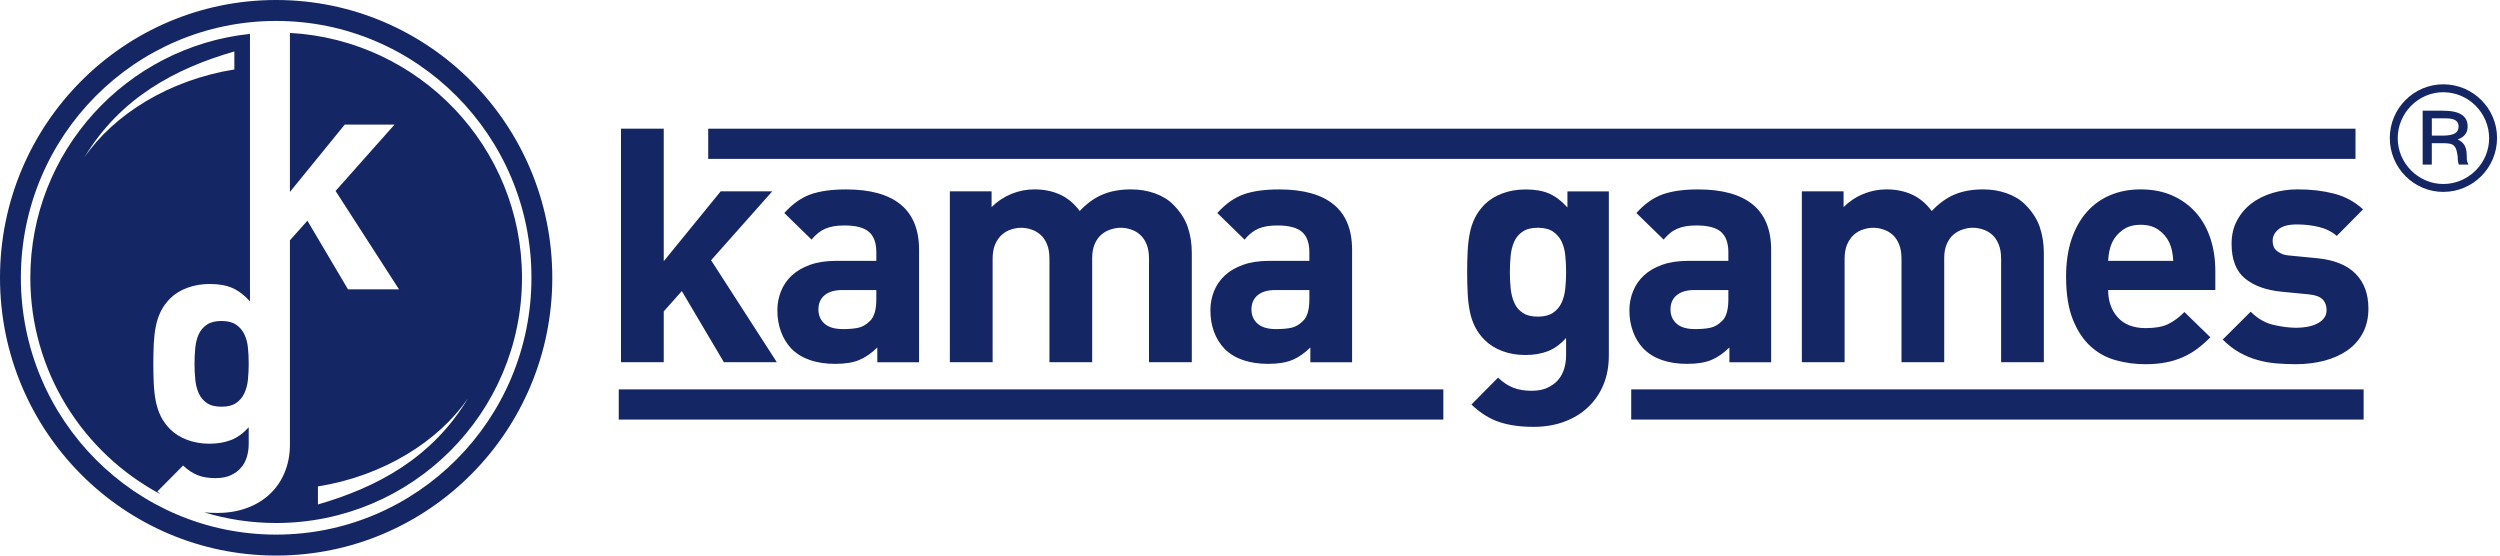 <svg width="450" height="100" viewBox="0 0 450 100" fill="none" xmlns="http://www.w3.org/2000/svg">
<g clip-path="url(#clip0)">
<path d="M425.453 70.091H293.619V75.523H425.453V70.091Z" fill="#152665"/>
<path d="M423.99 23.165H127.48V28.6H423.99V23.165Z" fill="#152665"/>
<path d="M130.298 65.197L122.728 52.389L119.474 56.053V65.197H111.781V23.165H119.474V47.023L129.718 34.444H139.003L127.997 46.843L139.829 65.2H130.298V65.197ZM157.917 62.545C156.883 63.567 155.811 64.313 154.689 64.784C153.566 65.263 152.113 65.495 150.341 65.495C146.911 65.495 144.291 64.59 142.471 62.781C141.645 61.913 141.012 60.894 140.58 59.708C140.141 58.528 139.927 57.248 139.927 55.867C139.927 54.653 140.141 53.502 140.58 52.42C141.012 51.338 141.664 50.391 142.525 49.58C143.401 48.781 144.489 48.142 145.817 47.667C147.138 47.193 148.686 46.957 150.458 46.957H157.741V45.425C157.741 43.73 157.296 42.503 156.407 41.735C155.518 40.968 154.052 40.584 151.999 40.584C151.252 40.584 150.593 40.631 150.051 40.732C149.493 40.833 148.995 40.977 148.534 41.172C148.083 41.374 147.664 41.622 147.267 41.943C146.866 42.254 146.482 42.651 146.078 43.123L141.176 38.342C142.667 36.684 144.259 35.571 145.93 34.976C147.607 34.388 149.736 34.095 152.293 34.095C156.631 34.095 159.907 34.998 162.117 36.81C164.324 38.615 165.43 41.336 165.43 44.953V65.203H157.917V62.545ZM157.738 52.206H151.637C150.256 52.206 149.19 52.514 148.443 53.128C147.699 53.735 147.314 54.597 147.314 55.691C147.314 56.761 147.686 57.61 148.408 58.261C149.146 58.912 150.256 59.236 151.76 59.236C152.822 59.236 153.733 59.157 154.481 59C155.228 58.846 155.94 58.431 156.609 57.764C157.359 57.053 157.738 55.754 157.738 53.864V52.206ZM206.821 65.197V46.604C206.821 45.544 206.676 44.654 206.383 43.947C206.09 43.239 205.689 42.67 205.197 42.236C204.709 41.801 204.151 41.487 203.542 41.298C202.927 41.094 202.325 40.996 201.736 40.996C201.152 40.996 200.544 41.094 199.935 41.298C199.321 41.487 198.766 41.795 198.274 42.207C197.782 42.619 197.378 43.179 197.057 43.89C196.748 44.601 196.59 45.447 196.59 46.428V65.2H188.9V46.608C188.9 45.548 188.752 44.657 188.456 43.95C188.163 43.242 187.762 42.673 187.27 42.239C186.778 41.805 186.224 41.49 185.615 41.301C185 41.097 184.404 40.999 183.815 40.999C183.216 40.999 182.62 41.097 182.005 41.301C181.393 41.49 180.848 41.805 180.35 42.239C179.858 42.673 179.458 43.245 179.142 43.95C178.827 44.657 178.672 45.548 178.672 46.608V65.2H170.973V34.441H178.486V37.275C179.511 36.25 180.703 35.46 182.033 34.91C183.38 34.36 184.764 34.089 186.186 34.089C187.917 34.089 189.465 34.404 190.83 35.033C192.192 35.665 193.362 36.646 194.348 37.983C195.647 36.602 197.032 35.611 198.491 35.001C199.951 34.394 201.647 34.089 203.577 34.089C205.115 34.089 206.547 34.325 207.868 34.797C209.198 35.272 210.289 35.938 211.153 36.8C212.414 38.059 213.297 39.408 213.786 40.842C214.278 42.283 214.524 43.849 214.524 45.541V65.193H206.821V65.197ZM235.862 62.545C234.828 63.567 233.759 64.313 232.634 64.784C231.514 65.263 230.058 65.495 228.286 65.495C224.859 65.495 222.232 64.59 220.41 62.781C219.593 61.913 218.957 60.894 218.518 59.708C218.086 58.528 217.872 57.248 217.872 55.867C217.872 54.653 218.086 53.502 218.518 52.42C218.957 51.338 219.603 50.391 220.473 49.58C221.34 48.781 222.434 48.142 223.758 47.667C225.079 47.193 226.627 46.957 228.402 46.957H235.686V45.425C235.686 43.73 235.244 42.503 234.352 41.735C233.466 40.968 232 40.584 229.944 40.584C229.197 40.584 228.538 40.631 227.989 40.732C227.435 40.833 226.936 40.977 226.479 41.172C226.028 41.374 225.612 41.622 225.209 41.943C224.815 42.254 224.424 42.651 224.017 43.123L219.117 38.342C220.609 36.684 222.204 35.571 223.878 34.976C225.549 34.388 227.677 34.095 230.237 34.095C234.576 34.095 237.855 34.998 240.062 36.81C242.269 38.615 243.375 41.336 243.375 44.953V65.203H235.862V62.545ZM229.585 52.206C228.198 52.206 227.135 52.514 226.391 53.128C225.647 53.735 225.262 54.597 225.262 55.691C225.262 56.761 225.634 57.61 226.363 58.261C227.094 58.912 228.201 59.236 229.701 59.236C230.77 59.236 231.685 59.157 232.432 59C233.176 58.846 233.885 58.431 234.554 57.764C235.307 57.053 235.686 55.754 235.686 53.864V52.206H229.585ZM289.587 64.077C289.587 65.929 289.272 67.628 288.641 69.188C288.004 70.742 287.102 72.085 285.917 73.227C284.738 74.368 283.309 75.249 281.629 75.884C279.952 76.517 278.088 76.834 276.039 76.834C273.678 76.834 271.625 76.548 269.885 75.972C268.151 75.4 266.473 74.35 264.856 72.818L269.648 67.974C270.518 68.804 271.411 69.399 272.341 69.773C273.271 70.147 274.374 70.339 275.689 70.339C276.827 70.339 277.792 70.147 278.58 69.773C279.375 69.399 280.015 68.918 280.51 68.332C281.002 67.741 281.348 67.062 281.575 66.291C281.79 65.524 281.897 64.75 281.897 63.96V60.834C280.866 61.976 279.769 62.775 278.58 63.228C277.398 63.674 276.058 63.901 274.557 63.901C273.056 63.901 271.679 63.665 270.421 63.193C269.163 62.721 268.094 62.054 267.224 61.189C266.517 60.478 265.944 59.695 265.508 58.83C265.073 57.962 264.755 57.028 264.563 56.022C264.364 55.018 264.232 53.92 264.178 52.747C264.118 51.571 264.087 50.31 264.087 48.967C264.087 47.633 264.115 46.384 264.178 45.224C264.232 44.063 264.364 42.984 264.563 41.974C264.755 40.971 265.073 40.04 265.508 39.169C265.944 38.304 266.517 37.524 267.224 36.81C268.094 35.945 269.172 35.278 270.452 34.806C271.732 34.331 273.116 34.099 274.623 34.099C276.279 34.099 277.678 34.344 278.823 34.828C279.967 35.328 281.077 36.165 282.137 37.344V34.451H289.59V64.077H289.587ZM281.9 48.96C281.9 47.941 281.853 46.947 281.752 45.985C281.654 45.016 281.427 44.17 281.077 43.447C280.715 42.72 280.201 42.129 279.532 41.679C278.861 41.229 277.946 40.996 276.811 40.996C275.67 40.996 274.759 41.229 274.087 41.679C273.416 42.129 272.911 42.717 272.58 43.447C272.243 44.17 272.025 45.019 271.921 45.985C271.827 46.95 271.776 47.944 271.776 48.96C271.776 49.989 271.824 50.98 271.921 51.945C272.022 52.908 272.243 53.763 272.58 54.518C272.911 55.264 273.416 55.864 274.087 56.311C274.762 56.764 275.67 56.993 276.811 56.993C277.943 56.993 278.858 56.764 279.532 56.311C280.201 55.864 280.715 55.264 281.077 54.518C281.424 53.763 281.651 52.908 281.752 51.945C281.85 50.98 281.9 49.989 281.9 48.96ZM311.291 62.545C310.26 63.567 309.185 64.313 308.063 64.784C306.937 65.263 305.487 65.495 303.712 65.495C300.272 65.495 297.661 64.59 295.845 62.781C295.013 61.913 294.382 60.894 293.954 59.708C293.509 58.528 293.291 57.248 293.291 55.867C293.291 54.653 293.512 53.502 293.954 52.42C294.382 51.338 295.032 50.391 295.902 49.58C296.766 48.781 297.866 48.142 299.181 47.667C300.511 47.193 302.056 46.957 303.828 46.957H311.105V45.425C311.105 43.73 310.661 42.503 309.778 41.735C308.895 40.968 307.423 40.584 305.367 40.584C304.62 40.584 303.967 40.631 303.418 40.732C302.867 40.833 302.362 40.977 301.902 41.172C301.454 41.374 301.025 41.622 300.634 41.943C300.237 42.254 299.849 42.651 299.452 43.123L294.543 38.342C296.038 36.684 297.627 35.571 299.307 34.976C300.975 34.388 303.106 34.095 305.666 34.095C310.005 34.095 313.274 34.998 315.491 36.81C317.698 38.615 318.804 41.336 318.804 44.953V65.203H311.291V62.545ZM305.011 52.206C303.63 52.206 302.561 52.514 301.814 53.128C301.066 53.735 300.688 54.597 300.688 55.691C300.688 56.761 301.063 57.61 301.785 58.261C302.517 58.912 303.63 59.236 305.13 59.236C306.199 59.236 307.107 59.157 307.851 59C308.605 58.846 309.314 58.431 309.986 57.764C310.736 57.053 311.105 55.754 311.105 53.864V52.206H305.011ZM360.201 65.197V46.604C360.201 45.544 360.047 44.654 359.747 43.947C359.46 43.239 359.063 42.67 358.574 42.236C358.076 41.801 357.518 41.487 356.916 41.298C356.301 41.094 355.702 40.996 355.103 40.996C354.52 40.996 353.918 41.094 353.309 41.298C352.691 41.487 352.146 41.795 351.648 42.207C351.149 42.619 350.749 43.179 350.434 43.89C350.118 44.601 349.958 45.447 349.958 46.428V65.2H342.271V46.608C342.271 45.548 342.123 44.657 341.823 43.95C341.533 43.242 341.136 42.673 340.647 42.239C340.146 41.805 339.594 41.49 338.983 41.301C338.365 41.097 337.766 40.999 337.185 40.999C336.583 40.999 335.987 41.097 335.379 41.301C334.764 41.49 334.209 41.805 333.714 42.239C333.225 42.673 332.819 43.245 332.503 43.95C332.185 44.657 332.027 45.548 332.027 46.608V65.2H324.334V34.441H331.845V37.275C332.876 36.25 334.058 35.46 335.404 34.91C336.744 34.36 338.125 34.089 339.544 34.089C341.281 34.089 342.826 34.404 344.191 35.033C345.55 35.665 346.72 36.646 347.713 37.983C349.015 36.602 350.39 35.611 351.849 35.001C353.309 34.394 355.012 34.089 356.948 34.089C358.48 34.089 359.908 34.325 361.232 34.797C362.557 35.272 363.654 35.938 364.514 36.8C365.782 38.059 366.658 39.408 367.15 40.842C367.639 42.283 367.891 43.849 367.891 45.541V65.193H360.201V65.197ZM379.468 52.206C379.468 54.216 380.049 55.864 381.215 57.148C382.375 58.415 384.04 59.06 386.209 59.06C387.909 59.06 389.255 58.827 390.235 58.352C391.222 57.88 392.209 57.154 393.196 56.169L397.865 60.711C397.077 61.501 396.295 62.19 395.501 62.784C394.716 63.369 393.852 63.876 392.925 64.287C392.007 64.703 390.986 65.017 389.876 65.231C388.779 65.448 387.53 65.558 386.156 65.558C384.34 65.558 382.574 65.322 380.859 64.847C379.134 64.373 377.624 63.542 376.3 62.337C374.982 61.139 373.916 59.529 373.109 57.497C372.296 55.471 371.895 52.901 371.895 49.794C371.895 47.271 372.22 45.038 372.866 43.088C373.525 41.147 374.436 39.502 375.625 38.162C376.804 36.825 378.21 35.813 379.856 35.124C381.493 34.432 383.318 34.089 385.326 34.089C387.458 34.089 389.359 34.463 391.039 35.203C392.72 35.957 394.123 36.977 395.274 38.282C396.415 39.578 397.279 41.119 397.872 42.915C398.464 44.705 398.758 46.655 398.758 48.787V52.2H379.468V52.206ZM391.184 46.953C391.14 46.29 391.077 45.708 390.976 45.217C390.882 44.724 390.708 44.205 390.478 43.654C390.037 42.748 389.403 41.99 388.558 41.383C387.707 40.77 386.625 40.462 385.326 40.462C384.021 40.462 382.952 40.77 382.107 41.383C381.253 41.99 380.607 42.748 380.175 43.654C379.941 44.205 379.777 44.727 379.677 45.217C379.569 45.711 379.509 46.29 379.468 46.953H391.184ZM426.314 55.522C426.314 57.211 425.976 58.689 425.305 59.941C424.633 61.205 423.703 62.249 422.521 63.073C421.335 63.898 419.951 64.514 418.349 64.936C416.748 65.347 415.045 65.555 413.232 65.555C412.009 65.555 410.817 65.499 409.679 65.407C408.535 65.303 407.409 65.102 406.309 64.784C405.202 64.476 404.133 64.026 403.109 63.454C402.09 62.882 401.081 62.108 400.091 61.12L405.12 56.106C406.388 57.368 407.772 58.157 409.291 58.497C410.811 58.834 412.167 59 413.346 59C414.017 59 414.68 58.934 415.326 58.824C415.975 58.698 416.565 58.519 417.066 58.258C417.586 58.003 417.996 57.682 418.305 57.286C418.63 56.893 418.785 56.399 418.785 55.811C418.785 55.021 418.548 54.377 418.072 53.895C417.602 53.398 416.754 53.093 415.531 52.977L410.682 52.508C407.869 52.231 405.678 51.432 404.086 50.115C402.484 48.797 401.684 46.718 401.684 43.884C401.684 42.311 402.005 40.914 402.664 39.694C403.31 38.474 404.177 37.451 405.262 36.621C406.347 35.8 407.614 35.165 409.052 34.734C410.493 34.3 412 34.086 413.576 34.086C415.985 34.086 418.17 34.344 420.14 34.853C422.111 35.363 423.848 36.31 425.349 37.681L420.62 42.465C419.708 41.682 418.624 41.144 417.356 40.842C416.098 40.547 414.796 40.399 413.456 40.399C411.914 40.399 410.802 40.688 410.111 41.292C409.417 41.874 409.074 42.559 409.074 43.349C409.074 43.62 409.118 43.915 409.2 44.208C409.276 44.507 409.43 44.774 409.667 45.01C409.903 45.246 410.228 45.459 410.644 45.654C411.057 45.853 411.602 45.966 412.268 46.01L417.123 46.482C420.2 46.793 422.495 47.73 424.018 49.284C425.544 50.841 426.314 52.917 426.314 55.522Z" fill="#152665"/>
<path d="M259.802 70.091H111.375V75.523H259.802V70.091Z" fill="#152665"/>
<path d="M449.468 24.832C449.468 30.217 445.13 34.542 439.789 34.542C434.499 34.542 430.163 30.214 430.163 24.832C430.163 19.501 434.502 15.176 439.789 15.176C445.13 15.173 449.468 19.501 449.468 24.832ZM431.588 24.886C431.588 29.371 435.293 33.12 439.789 33.12C444.339 33.12 448.043 29.374 448.043 24.886C448.043 20.347 444.339 16.601 439.789 16.601C435.293 16.601 431.588 20.344 431.588 24.886ZM439.739 19.926C442.753 19.926 444.178 20.876 444.178 22.775C444.178 23.883 443.598 24.678 442.381 25.097C443.594 25.675 444.017 26.521 444.017 28.157C444.017 29 444.074 29.107 444.335 29.632H442.592C442.273 28.736 442.485 28.368 442.324 27.786C442.009 25.729 441.217 25.779 439.206 25.779H437.724V29.632H436.081V19.926H439.739ZM439.631 24.411C441.643 24.411 442.545 23.936 442.545 22.775C442.545 21.193 440.694 21.3 439.581 21.3H437.73V24.414H439.631V24.411Z" fill="#152665"/>
<path fill-rule="evenodd" clip-rule="evenodd" d="M42.185 9.257V12.503C30.485 14.377 20.553 20.539 15.171 28.346C21.663 17.564 31.585 12.33 42.185 9.257ZM57.227 90.806V87.557C68.918 85.692 78.85 79.521 84.229 71.72C77.74 82.502 67.815 87.736 57.227 90.806ZM49.699 3.768C24.331 3.768 3.755 24.471 3.755 49.995C3.755 75.526 24.331 96.229 49.699 96.229C75.076 96.229 95.661 75.526 95.661 49.995C95.661 24.471 75.076 3.768 49.699 3.768ZM49.699 0C22.253 0 0 22.385 0 49.995C0 77.608 22.253 100 49.699 100C77.15 100 99.413 77.608 99.413 49.995C99.413 22.385 77.15 0 49.699 0ZM52.183 5.923V34.548L62.058 22.423H71.018L60.402 34.372L71.819 52.078H62.638L55.333 39.729L52.186 43.255V52.078V80.033C52.186 81.814 51.88 83.462 51.272 84.959C50.666 86.453 49.796 87.758 48.649 88.856C47.51 89.957 46.133 90.812 44.512 91.413C42.895 92.02 41.104 92.329 39.121 92.329C38.304 92.329 37.516 92.3 36.769 92.225C40.861 93.473 45.206 94.14 49.699 94.14C74.143 94.14 93.958 74.378 93.958 49.995C93.958 26.452 75.473 7.212 52.183 5.923ZM28.883 88.954C28.704 88.793 28.514 88.63 28.335 88.457L32.957 83.795C33.802 84.588 34.663 85.17 35.558 85.525C36.453 85.89 37.529 86.063 38.78 86.063C39.887 86.063 40.82 85.89 41.574 85.525C42.34 85.17 42.961 84.704 43.427 84.129C43.907 83.569 44.241 82.905 44.458 82.172C44.666 81.427 44.767 80.678 44.767 79.923V76.904C43.774 78.008 42.715 78.775 41.574 79.209C40.435 79.647 39.136 79.867 37.696 79.867C36.248 79.867 34.921 79.637 33.698 79.178C32.481 78.722 31.453 78.083 30.614 77.247C29.943 76.561 29.375 75.803 28.959 74.966C28.552 74.139 28.243 73.23 28.051 72.264C27.859 71.296 27.736 70.242 27.679 69.103C27.625 67.968 27.597 66.747 27.597 65.464C27.597 64.181 27.622 62.967 27.679 61.85C27.739 60.724 27.859 59.686 28.051 58.714C28.243 57.752 28.552 56.846 28.959 56.009C29.375 55.179 29.943 54.418 30.614 53.735C31.453 52.898 32.49 52.254 33.729 51.801C34.959 51.348 36.305 51.118 37.746 51.118C39.344 51.118 40.697 51.351 41.794 51.823C42.901 52.301 43.963 53.112 45.001 54.248V52.078H44.994V6.099C22.767 8.455 5.458 27.207 5.458 49.995C5.461 66.867 14.944 81.521 28.883 88.954ZM44.767 65.464C44.767 66.445 44.72 67.411 44.629 68.342C44.537 69.27 44.313 70.091 43.967 70.814C43.626 71.531 43.141 72.113 42.491 72.547C41.845 72.991 40.968 73.208 39.865 73.208C38.764 73.208 37.882 72.991 37.242 72.547C36.598 72.113 36.11 71.531 35.782 70.814C35.457 70.091 35.252 69.27 35.151 68.342C35.06 67.408 35.013 66.445 35.013 65.464C35.013 64.48 35.06 63.517 35.151 62.586C35.252 61.658 35.457 60.847 35.782 60.142C36.106 59.441 36.598 58.871 37.242 58.434C37.882 58 38.764 57.777 39.865 57.777C40.971 57.777 41.848 58 42.491 58.434C43.137 58.871 43.623 59.441 43.967 60.142C44.313 60.847 44.54 61.658 44.629 62.586C44.72 63.517 44.767 64.477 44.767 65.464Z" fill="#152665"/>
</g>
<defs>
<clipPath id="clip0">
<rect width="449.468" height="100" fill="white"/>
</clipPath>
</defs>
</svg>
